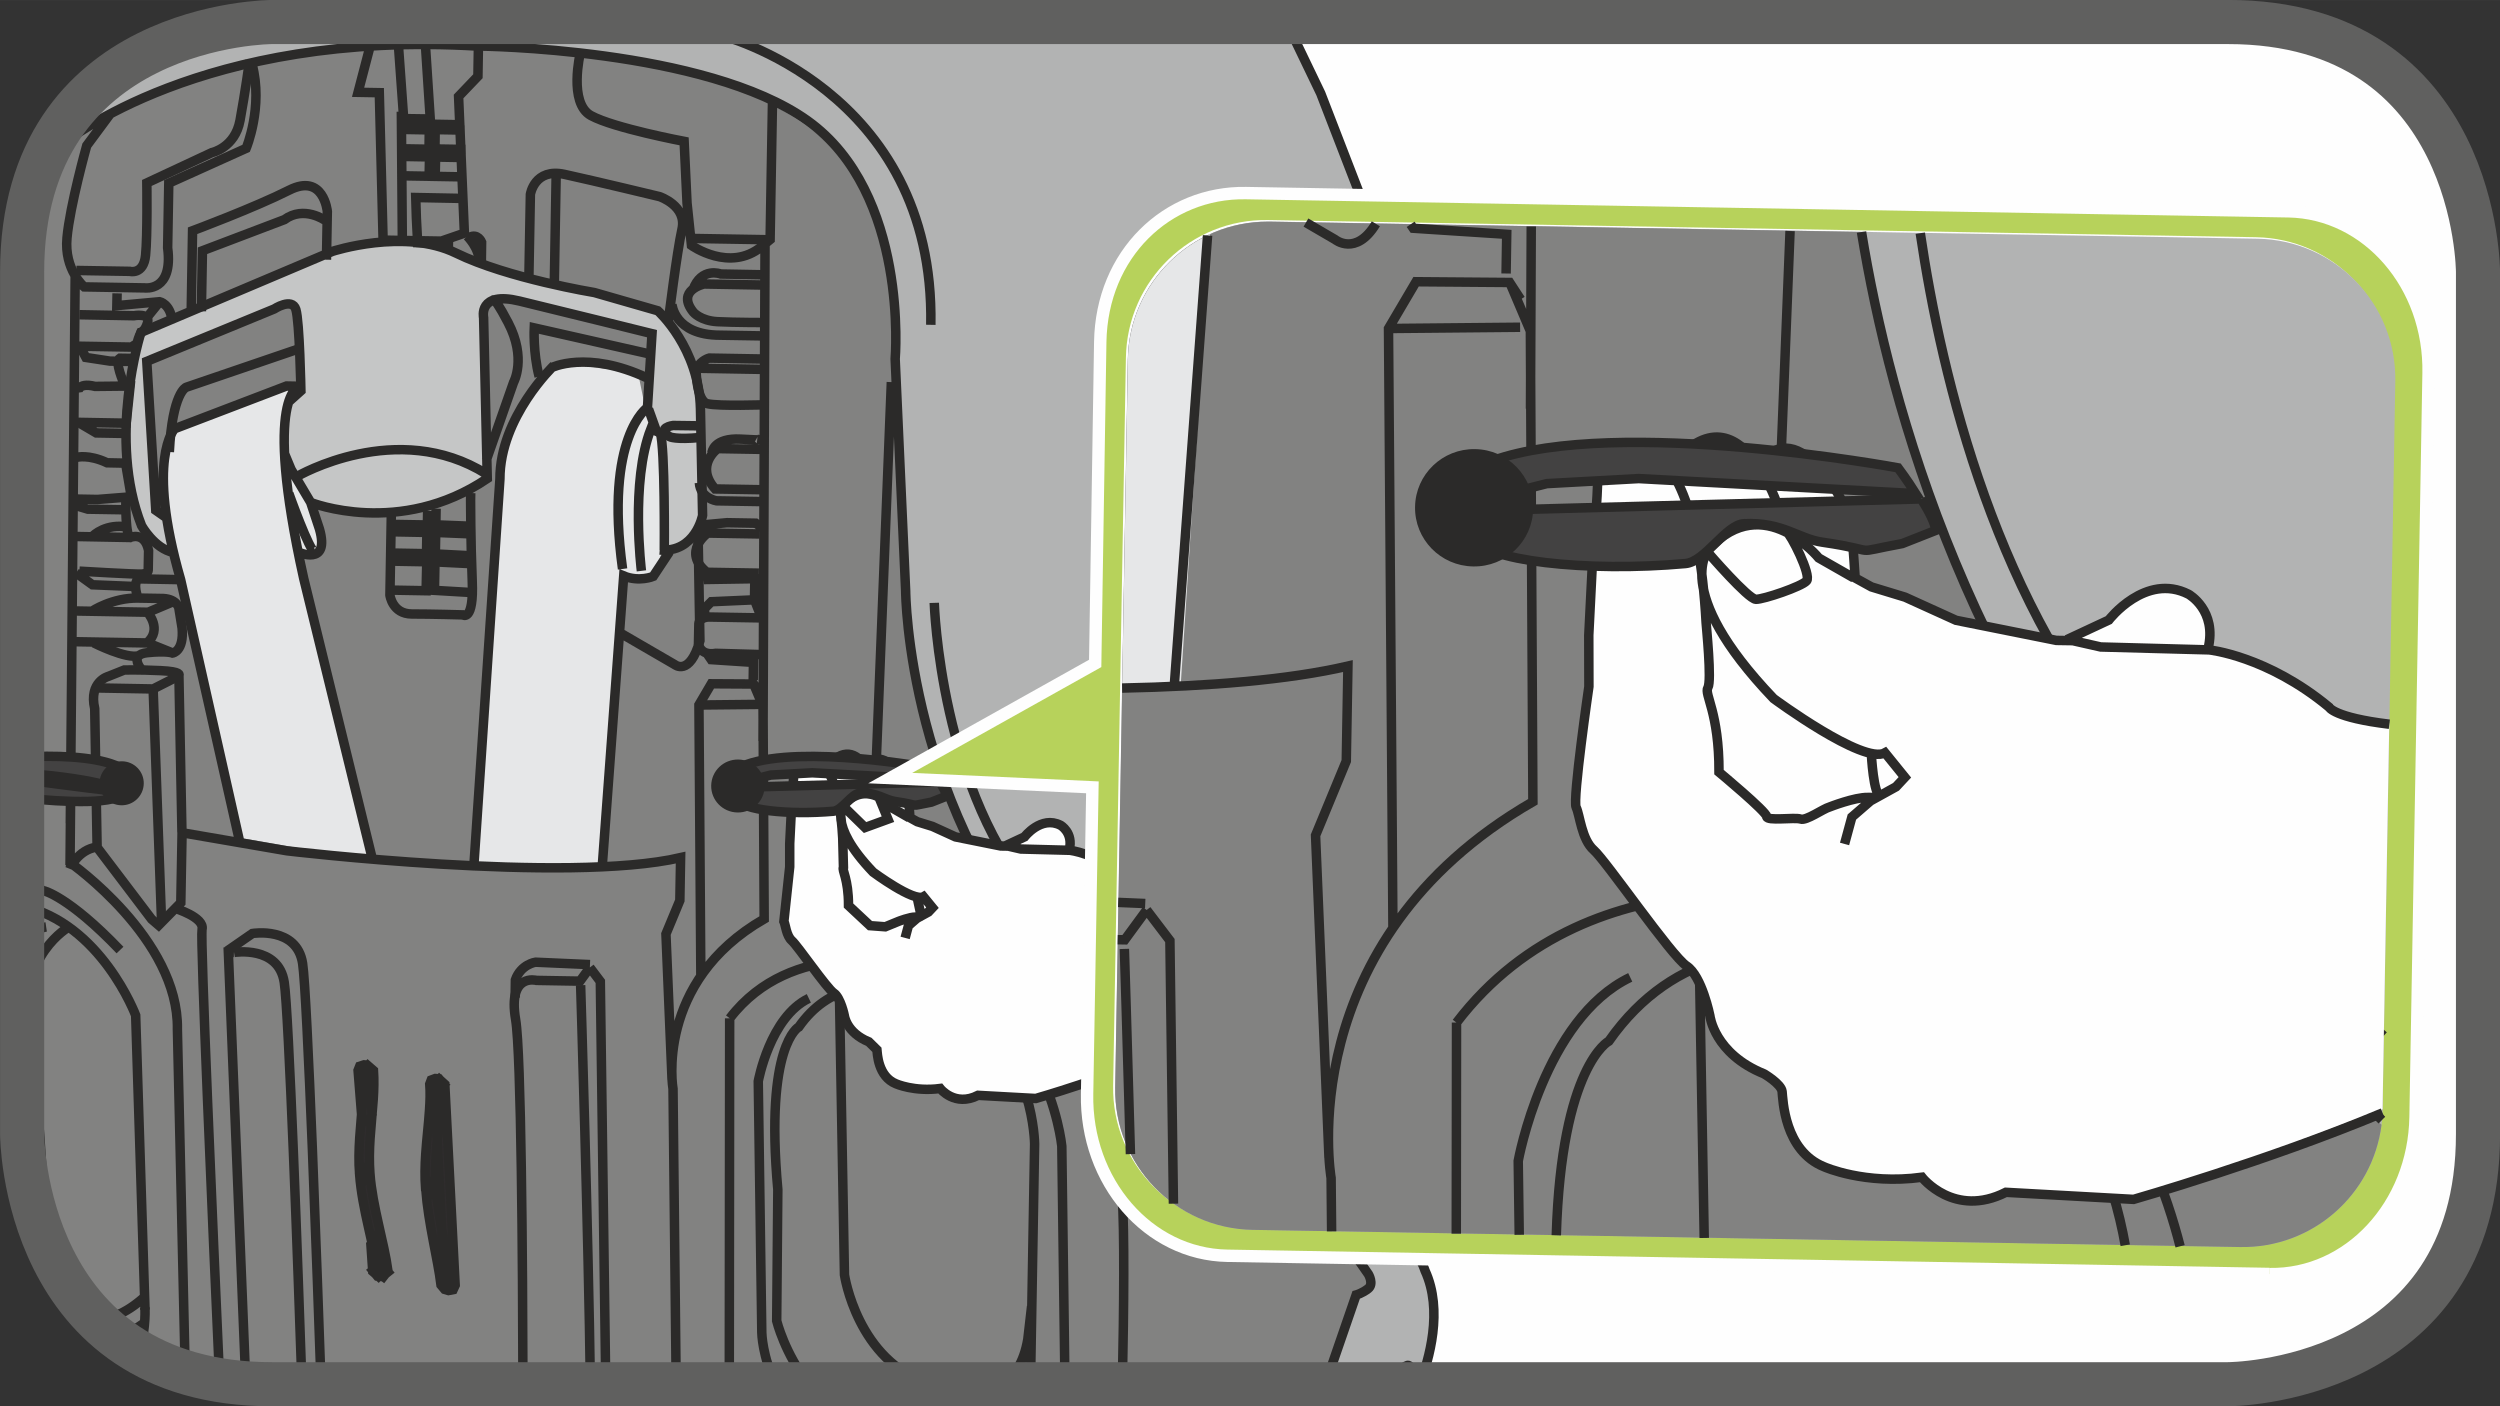 <?xml version="1.0" encoding="UTF-8"?>
<!DOCTYPE svg PUBLIC "-//W3C//DTD SVG 1.1//EN" "http://www.w3.org/Graphics/SVG/1.1/DTD/svg11.dtd">
<!-- Creator: CorelDRAW 2017 -->
<svg xmlns="http://www.w3.org/2000/svg" xml:space="preserve" width="20mm" height="11.25mm" version="1.1" style="shape-rendering:geometricPrecision; text-rendering:geometricPrecision; image-rendering:optimizeQuality; fill-rule:evenodd; clip-rule:evenodd"
viewBox="0 0 197.73 111.22"
 xmlns:xlink="http://www.w3.org/1999/xlink">
 <rect x="0" y="0" width="197.73" height="111.22" fill="#333333" stroke="none"/>
 <defs>
  <style type="text/css">
   <![CDATA[
    .str2 {stroke:#60605F;stroke-width:3.49;stroke-miterlimit:4}
    .str1 {stroke:#FEFEFE;stroke-width:0.98;stroke-miterlimit:4}
    .str0 {stroke:#2B2A29;stroke-width:0.75;stroke-miterlimit:10}
    .fil4 {fill:none;fill-rule:nonzero}
    .fil0 {fill:#FEFEFE;fill-rule:nonzero}
    .fil3 {fill:#C5C6C6;fill-rule:nonzero}
    .fil1 {fill:#B2B3B3;fill-rule:nonzero}
    .fil2 {fill:#828281;fill-rule:nonzero}
    .fil8 {fill:gray;fill-rule:nonzero}
    .fil7 {fill:#434242;fill-rule:nonzero}
    .fil9 {fill:#2B2A29;fill-rule:nonzero}
    .fil6 {fill:#2F2C2D;fill-rule:nonzero}
    .fil5 {fill:#E6E7E8;fill-rule:nonzero}
    .fil10 {fill:#B7D25B;fill-rule:nonzero}
   ]]>
  </style>
 </defs>
 <g id="Слой_x0020_1">
  <path class="fil0" d="M21.52 1.74c0,0 -19.77,0 -19.77,19.77l0 68.19c0,0 0,19.78 19.77,19.78l154.69 0c0,0 19.78,0 19.78,-19.78l0 -68.19c0,0 0,-19.77 -19.78,-19.77l-154.69 0z"/>
  <path class="fil1" d="M112.25 109.48l0.28 -0.69c0,0 2.78,-6.54 -0.8,-10.01l-1.17 -0.11 2.53 -12.25 1.83 -13.8 0.45 -14.67 0.68 -0.93 0.85 -0.2 0.77 -2.15 0.77 -5.28 -0.16 -4.5 -0.61 -3.79 -0.76 -2.53 -2.3 -0.73 -1.41 2.02 -0.58 1.33 -1.25 -9.68 -2.16 -12.13 -6.48 -15.61 -1.2 -2.04 -80.02 0c0,0 -19.77,0 -19.77,19.77l0 68.19c0,0 0,19.77 19.77,19.77l90.73 0z"/>
  <path class="fil2" d="M3.8 11.88c3.08,-1.87 2.14,-0.85 2.14,-0.85 0,0 10.74,-9.11 35.04,-7.29 0,0 29.05,0 29.5,18.35 0,0 0.03,20.01 2.46,34.06 0,0 2.01,16.35 23.38,32.65 0,0 11.45,8.48 12.01,12.95l-0.9 0.75 -2.42 6.97 -83.49 0c-19.77,0 -19.77,-19.77 -19.77,-19.77l0 -68.19c0,-3.95 0.79,-7.11 2.05,-9.64z"/>
  <path class="fil2" d="M105.17 34.55l-1.04 0.87c0,0 -3.73,2.1 -3.48,17.14 0,0 -0.65,7.89 4.19,8.23 0,0 2.64,2.34 4.84,-7.31l0.27 -0.89 0.75 1.16 0.79 -1.64 1.13 1.04 1.84 3.85 2.04 -0.09 1.05 -1.76 0.87 -5.85 -0.28 -6.12 -0.71 -3.07 -1.23 -2.44 -1.91 0.09 -1.12 5.71 -0.74 -1.8 -1.4 0.1 -1.78 -0.29 -0.46 -2.68 -1.84 -3.73 -1.78 -0.54z"/>
  <path class="fil3" d="M13.14 43.58c0,0 -5.07,-1.74 -2.05,-17.56l15.72 -6.29c0,0 2.25,-1.11 5.55,-0.54 3.3,0.57 4.63,1.29 4.63,1.29l3.29 1.14 11.68 2.81c0,0 2.81,3.11 3.22,5.47 0.41,2.36 0.3,4.53 0.3,4.53l0.21 6.31c0,0 -1.01,2.85 -3.11,2.88l-0.23 -8.73 -1.17 -2.51 0.61 -6.04 -11.67 -2.75c0,0 -1.91,-0.35 -1.94,1.62l0.29 12.3c0,0 -5.57,5.13 -13.29,2.19l-0.51 -0.07 -1.86 -3.15 -0.12 -4.14 0.85 -1.58 0.33 -0.82 -0.35 -5.42 -0.69 -0.59 -11.23 4.46 0.75 11.99 0.63 0.39 0.65 2.94 -0.51 -0.14z"/>
  <path class="fil4 str0" d="M11.47 103.59l-0.74 -23.29c0,0 -2.73,-7.28 -8.98,-8.65m3.69 1.67c0,0 -3.99,2.24 -3.13,7.89 0.68,4.5 1.16,13.58 1.33,17.11m3.86 5.92c1.06,0.16 2.36,-0.25 3.94,-1.67m100.84 6.91c0.75,-1.95 1.88,-5.83 0.43,-8.98 0,0 -0.89,-2.76 -2.15,-1.82 -1.26,0.93 3.08,-10.55 3.26,-18.34 0,0 2.06,-16.9 1.35,-23.1m-2.47 -15.48l-2.75 -18.59 -2.03 -6.83 -3.46 -8.95 -2.27 -4.72 -1.16 -0.93"/>
  <polygon class="fil5" points="22.96,30.63 13.43,34.09 12.7,39.56 18.62,65.53 19.24,66.31 28.9,68 29.43,66.99 23.77,44.15 24.99,43.6 25.52,42.84 23.56,37.97 22.67,36.07 "/>
  <path class="fil5" d="M45.26 28.79l5.21 0.73 0.47 2.3 1.11 2.31 0.75 8.29 -1.07 3.04 -2.36 0.27 -1.48 22.72 -10.45 0.07 2.36 -32.83c0,0 1.64,-6.6 5.47,-6.91z"/>
  <path class="fil4 str0" d="M76.67 80.4c0,0 -8.79,-5.89 -13.49,0.82 0,0 -2.7,1.38 -1.66,12.87l-0.09 10.38c0,0 0.64,2.6 2.54,5.01m16.66 0c0.33,-0.44 0.63,-0.96 0.9,-1.56l0.3 -17.45c0,0 -0.07,-6.92 -5.18,-10.07m-65.19 23.02c0,0 0.12,1.35 -0.41,3.58m42.43 2.49l-0.25 -23.37c0,0 -1.48,-8.44 7.21,-13.44l-0.09 -16.82 -0.73 -1.73m-51.93 12.9l4.3 5.67 0.56 0.48 1.75 -1.78 0.1 -5.54 8.29 1.43c0,0 22.13,2.63 31.14,0.54l-0.06 3.39 -1.1 2.65 0.48 11.51m-38.5 23.15l-0.62 -27.12c0.13,-7.16 -8.49,-13.19 -8.49,-13.19l0.05 -5.72m-1.79 -50.67c0.42,-0.24 0.86,-0.43 1.33,-0.56 0,0 10.77,-8.96 32.72,-7.62m8.8 72.88l-0.78 1.07 -3.44 -0.06c0,0 -2.28,-0.61 -1.65,3.09 0.45,2.61 0.56,19.26 0.58,28.84m6.55 0l-0.43 -31.85 -0.83 -1.1m-28.14 -1.19c0,0 3.52,-0.58 3.97,2.36 0.36,2.3 1.1,22.88 1.4,31.78m-4.44 -0.08l-1.38 -34.07 0.44 0.01m-4.66 -3.49c0,0 2.35,0.71 2.14,1.66 -0.15,0.69 0.84,23.4 1.39,35.65m20.48 -105.51c0,0 17.97,0.15 26.02,5.9 8.05,5.75 6.93,18.85 6.93,18.85l0.83 18.36c0,0 0.08,17.58 12.59,30.93l8.67 8.37 11.9 9.8 3.44 4.93c0,0 0.45,0.77 -0.02,1.14 -0.47,0.37 -0.95,0.5 -0.95,0.5l-2.43 7.04m-99.31 -40.74c0,0 0.62,-1.52 2.16,-1.73l-0.19 -10.94c-0.49,-2.16 1.09,-2.56 1.09,-2.56l1.25 -0.5c0,0 1.15,-0.03 2.87,0.05 1.72,0.08 1.45,0.36 1.45,0.36l0.24 12.43m41.04 11.33l-0.15 -21.41 0.98 -1.67 3.35 0.02 0.39 0.61m6.39 23.83l0.4 22.29c0,0 1,6.84 6.76,8.64m5.73 0c0.91,-0.59 1.69,-1.66 2.01,-3.54l0.3 -2.61m-23.88 -22.78l-0.03 28.93m26.55 0l-0.25 -18.82c0,0 -1.19,-12.22 -12.62,-14.39 0,0 -8.75,-2.13 -13.64,4.28m-38.75 -13.91l-4.68 -20.77c-2.77,-9.61 -0.48,-11.95 -0.48,-11.95l8.85 -3.38 1.05 0.02c0,0 -2.97,0.43 0.31,15.2l5.43 22.19m14.36 -39.03c0,0 -4.28,4.06 -4.27,8.98l-2.06 30.57m15.47 -24.82l-1.29 1.95c0,0 -1.12,0.46 -2.33,-0.04l-1.7 22.99m-24.05 -24.88c0,0 2.53,1.17 1.69,-1.81l-0.7 -2.12 -1.55 -2.61 -0.52 -1.25m6.78 -32.24l-0.96 3.67 1.68 0.03 0.3 11.66 4.6 0.08 1.83 -0.63 -0.46 -10.81 1.53 -1.6 0.04 -2.39m-12.02 16.9l0.07 -3.82c0,0 -0.29,-3.06 -3.02,-1.68 -2.73,1.38 -7.64,3.21 -7.64,3.21l-0.11 6.5m26.71 -2.75l0.12 -6.63c0,0 0.32,-2.1 2.7,-1.58 2.38,0.52 7.52,1.76 7.52,1.76 0,0 2.18,0.73 1.77,2.57 -0.41,1.84 -1.08,7.28 -1.08,7.28m-6.96 -21.22c0,0 -0.96,3.97 0.84,4.96 1.8,0.99 7.37,2.04 7.37,2.04l0.23 4.88 0.35 3.35c0,0 3.02,2.16 5.54,0.1l0.68 -0.56 0.19 -11.01m-41.16 -2.85c0.9,3.36 -0.47,6.64 -0.47,6.64l-6.12 2.76 -0.09 5.11c0.46,3.5 -1.82,3.17 -1.82,3.17l-4.78 -0.08c0,0 -1.6,-1.34 -1.36,-3.88 0.23,-2.54 1.56,-7.29 1.56,-7.29l1.86 -2.51m43.46 34.49c2.83,0.24 3.39,-2.74 3.39,-2.74 0,0 -0.07,-3.57 -0.17,-8.41 -0.1,-4.85 -3.37,-7.77 -3.37,-7.77l-5.01 -1.44c0,0 -6.86,-1.12 -10.95,-3.12 -4.09,-2 -9.77,-0.14 -9.77,-0.14l-15.15 6.41c0,0 -2.69,8.36 0.05,15.29 0,0 1.01,1.82 2.53,2.12m10.85 -3.96c0,0 7.02,2.8 13.96,-1.89l-0.29 -12.72c0,0 -0.47,-2.12 2.84,-1.32 3.31,0.8 10.48,2.58 10.48,2.58l-0.36 5.84c0,0 -3.4,2.27 -1.97,12.77m3.3 -1.48c0,0 0.07,-8.13 -0.32,-9.31m-8.63 -5.12c0,0 2.83,-1.43 7.59,0.8m-20.23 10.8l-0.11 6.38c0,0 0.19,1.49 1.73,1.49 1.54,0 4.02,0.07 4.02,0.07 0,0 0.9,0.61 0.76,-2.69 -0.13,-3.3 -0.13,-6.36 -0.13,-6.36l0.01 -0.58m-13.71 -1.33c0,0 7.89,-4.61 14.94,-0.19m-25.28 3.48l-0.86 -0.6 -0.71 -11.78 10.07 -4.14c0,0 1.42,-0.93 1.72,0.03 0.3,0.96 0.4,6.44 0.4,6.44l-0.97 0.87m15.64 4.6l2.15 -6.14c0,0 1.05,-1.89 -0.43,-4.72 -1.48,-2.83 -1.2,-1.49 -1.2,-1.49m4.85 -1.52l0.15 -8.78m-12.48 -10.19l0.42 5.84 2.1 0.03 -0.38 -5.83m15.47 46.52l4.24 2.46c0,0 1.18,0.98 2,-1.88l-0.15 -8.72m5.3 -22.9l-0.16 39.55m-54.4 -37.23l-0.39 43.73m103.77 -23.23c0,0 -0.57,-6.51 -3.13,-7.32 0,0 -3.35,-2.49 -5.29,10.14 0,0 -1.5,9.29 0.66,14.06 0,0 1.11,2.17 2.78,2.2l1.58 0.03c0,0 2.41,-0.02 3.76,-8.6m-1.37 -11.29c0,0 -0.62,-4.44 -2.52,-3.95 -1.9,0.49 -4.76,10.76 -1.84,18.7 0,0 2.22,6.15 4.12,-1.12l0.1 -0.78 0 -0.29m-14.18 33.35c0,0 -5.73,0.02 -5.24,7.63 0.18,2.77 0.14,8.57 0.01,14.84m-18.27 -79.26l-1.82 45.72"/>
  <path class="fil4 str0" d="M9.96 5.15c1.65,-0.65 3.49,-1.2 5.54,-1.6 0,0 2.81,-0.97 7.69,-1.8m28.5 0c1.7,0.27 3.43,0.6 5.2,1 0,0 17.07,4.22 16.73,22.94m39.65 16.08c0,0 -0.61,8.61 -0.19,11.27m-5.58 -12.45c0,0 -2.94,6.37 -0.24,13.92m2.23 -12.42c0,0 -2.47,4.45 -0.94,11.31m2.86 -11.28c0,0 -2.2,5.74 -1.79,9.43m3.55 -9.59c0,0 -2.7,4.16 -1.6,10.2m-50.97 -22.94l-3.97 -0.07 -1.15 -0.02 -0.43 -0.01c0,0 0,2.61 0.91,2.81 0.9,0.21 4.59,0.08 4.59,0.08m0.16 -9.46l-5.02 -0.09c0,0 -2.25,0.49 -0.85,2.23 0,0 0.56,0.68 1.9,0.75 1.34,0.07 3.92,0.07 3.92,0.07m-0.46 10.03l-3.44 -0.06c0,0 -1.84,1.33 -0.2,3.19l3.58 0.06m-0.06 3.5l-4.11 -0.07c0,0 -2.08,1.49 -0.06,3.1l4.11 0.07m0.23 3.54l-4.16 -0.07c0,0 -0.86,-0.02 -0.82,0.65l-0.03 1.48c0,0 0.13,0.96 1.37,0.74l3.58 0.1m-53.91 -26.88l4.3 0.08c0,0 1.32,-0.24 1.09,0.54 -0.2,0.69 -0.52,0.77 -0.52,0.77 0,0 -0.21,0.41 -0.32,0.89l-0.44 0.28 -4.15 -0.07m-0.07 3.68c0,0 -0.13,-0.86 1.35,-0.5l2.77 -0.03 -0.31 2.94 -3.86 -0.07m-0.05 2.77c0,0 0.93,-0.26 2.4,0.43l1.46 0.03 0.45 2.66 -2.67 0.21 -1.67 -0.03m-0.05 2.96l4.3 0.08c0,0 1.15,-0.51 1.46,1.03l-0.03 1.58c0,0 -0.01,0.24 -0.48,0.28 -0.48,0.04 -4.96,-0.23 -4.96,-0.23m-0.37 3.15l5.75 0.1c0,0 1.22,1.36 -0.04,2.43l-5.75 -0.1m97.97 -10.21l3.66 0.06c0,0 0.64,-0.01 1.08,0.86l0.91 0.64 0.59 -0.37c0,0 0.77,-0.46 1.33,0.4l0.49 -0.37 1.15 0.02 0.24 0c0,0 0.03,-3.34 1.34,-3.9l1.54 0.03c0,0 1.11,0.5 1.23,2.17l0.4 1.53c0,0 0.56,1.92 0.49,3.31l0.16 4.5 -0.34 3 -0.31 1.52 -0.24 1.48 -0.65 1.42 -1.73 0.4c0,0 -1.14,-0.21 -1.66,-2.47l-0.53 -2.11 -0.24 0.81 -0.23 -0.34 -0.8 -1.02 -0.29 0.09 -0.42 1.09c0,0 -0.46,0.57 -1.2,-1.07l-0.18 -0.67 -0.31 1.05 -0.94 0.99 -0.32 0.47c0,0 -0.53,0.47 -1.63,0.31l-2.81 0.05m5.98 -17.72c0,0 -1.85,-9.44 -6.79,-4.47 0,0 -5.3,7.56 -4.37,18.37m-96.68 19.38c0.53,0.07 1.1,0.22 1.7,0.47 0,0 1.95,0.42 6.03,4.69m-5.84 -1.83c0,0 -0.95,0.14 -1.89,0.95m7.49 31.54c0.66,-0.24 1.4,-0.61 2.17,-1.18m69.62 3.62c0,0 -0.19,0.51 -0.59,1.26m-19.08 0c-1.09,-2.19 -1.12,-4.1 -1.12,-4.1l-0.28 -19.88c0,0 0.92,-5.08 4,-6.56m-32.25 -69.18l4.55 0.08m-4.55 0.37l2.23 0.04 -0.02 1.53 -2.34 -0.04m4.91 3.93l-3.62 -0.07 0.05 1.63 0.1 1.94 2.81 0.05m-10.12 -1.81c0,0 -1.68,-1.2 -3.23,-0.06l-6.48 2.46 -0.08 4.47 -0 0.32m-4.69 28.4c0,0 -1.13,-1.24 0.41,-1.4 1.53,-0.16 2,0.03 2,0.03 0,0 0.91,-0.13 0.75,-1.97l-0.26 -1.61c0,0 -0.18,-0.77 -1.45,-0.74l-1.77 -0.03c0,0 -0.46,-1.13 0.02,-1.52l2.66 0.05 0.43 0.01m17.71 -37.01l0.08 10.23m-8.08 8.49l-9.02 3.08c0,0 -1.09,0.39 -1.33,5.12m38.19 -7.71l-9.33 -2.11c0,0 -0.1,1.96 0.39,3.85m-19.8 9.24c0,0 1.66,4.67 2.06,4.63m12.51 3.22l-3.05 -0.18 0.04 -2.25 3.05 0.15m-6.46 -0.21l2.76 0.05 -0.05 2.29 -2.81 -0.05m0.07 -2.93l2.77 0.05 0.03 -1.68 -2.64 -0.05 -0.32 -0.01m6.55 1.91l-2.92 -0.15 0.03 -1.7 2.92 0.12m-3.56 -1.82l-0.02 1.11 -2.96 -0.05m3.65 -1.24l-0.02 1.28 2.79 0.11m18.14 -7.94l-2.17 -0.03c0,0 -1.37,0.19 -0.27,0.89 0,0 0.47,0.25 2.42,0.06m-17.31 -13.92l0.02 -1.53c0,0 -0.3,-0.74 -0.98,-0.37m-0.16 -0.11c0,0 0.94,0.92 0.95,2m-28.64 2.53l-0.02 0.97 3.39 -0.31c0,0 0.82,0.18 0.97,1.43m-3.8 5.03c0,0 -0.77,-1.72 -0.33,-1.99l0.67 0.01 0.56 0.01m-0.75 11.2c0,0 -0.06,3.05 0.4,2.97m-3.08 5.82c0,0 1.6,-1.08 3.68,-1.04m0.73 3.55l1.99 0.8m-1.95 -3.23l2.02 -0.85m-6.38 -5.19c0,0 1,-1.03 2.8,-0.68m1.58 -16.74l0.89 -1.1m-6.62 21.45l1.3 0.94 3.43 0.14m-4.93 -6.46l1.13 0.34 3 0.05m-3.76 -6.92l1.43 0.84 2.24 0.04m50.93 -12.54l-3.77 -0.07c0,0 -1.55,-0.59 -2.21,1.26m5.87 5.47l-4.58 -0.08c0,0 -0.63,0.16 -0.98,0.8m5.07 10.55l-3.52 -0.06c0,0 -1.27,-0.21 -1.35,-1.42m4.99 3.56l-0.53 -0.37 -2.27 -0.04 -1.65 0.15c0,0 -0.22,0.31 -0.27,1.08m0.14 6.3l0.01 -0.75 0.53 -0.53 3.41 -0.15 0.51 1.3m-0.51 -1.3l0.03 -1.67 -3.73 0.06 -0.18 -0.73m0.09 6.53l0.37 0.54 3.34 0.22 -0.02 1.4m-4.21 1.97l4.71 -0.05m-52.41 -1.3l4.45 0.08 2.13 -1.08m-2.13 1.08l0.67 18.53m-6.47 -45.64l0.48 0.89 1.9 0.29 1.71 0.03m-4.36 -7.2l4.22 0.07c0,0 1.09,0.3 1.25,-1.26 0.16,-1.56 0.1,-5.73 0.1,-5.73l5.14 -2.4c0,0 1.83,-0.38 2.23,-2.54 0.4,-2.16 0.76,-4.76 0.76,-4.76m35.12 14.09l5.96 0.1m-7.68 5.09c0,0 0.18,2.46 3.81,2.46l3.62 0.06m-14.65 51.35c0,0 0.63,20.22 0.77,31.56m-39.27 -58.63c0,0 2.56,1.3 3.56,1.01m104.54 -11.88c0,0 -1.11,8.74 0.13,14.05m-4.13 55.44c0.08,-0.49 0.37,-2.5 -0.93,-0.83 0,0 -0.15,0.31 -0.38,0.83m-36.32 -61.79c0,0 0.45,15.19 8.33,23.73 0,0 5.31,8.19 15.46,14.74 0,0 9.32,8.31 11.29,11.85m-52.66 -62.21c0,0 0.11,-1.18 2.28,-1.06 2.16,0.12 1.3,0.02 1.3,0.02m-41.95 40.48l2.02 -1.4c0,0 3.51,-0.58 3.97,2.36 0.38,2.44 1.19,25.5 1.46,33.28m21.27 -33.18l-4.31 -0.19c0,0 -1.15,0.16 -1.59,1.4l-0.02 1.4"/>
  <path class="fil6" d="M34.48 93.97c-0.07,-0.88 -0.04,-1.75 0.01,-2.62 0.08,-1.19 0.22,-2.36 0.3,-3.5 0.05,-0.74 0.07,-1.46 0.02,-2.17l-0.41 0.03 -0.03 0.41 0.29 0.02 0.44 -0.38 -0.38 -0.44 -0.29 -0.02 -0.32 0.12 -0.12 0.32c0.05,0.65 0.03,1.34 -0.02,2.05 -0.07,1.11 -0.22,2.28 -0.3,3.5 -0.06,0.89 -0.08,1.81 -0.01,2.73l0.44 0.38 0.38 -0.44zm-4.17 6.19l-0.38 -0.04 -0.45 0.37 0.37 0.45 0.37 0.04 0.46 -0.37 -0.37 -0.45zm0.37 0.36c-0.29,-2.24 -1.22,-5.03 -1.42,-7.69l-0.44 -0.38 -0.38 0.44c0.21,2.8 1.16,5.63 1.42,7.74l0.46 0.35 0.36 -0.46zm-1.42 -7.69c-0.07,-0.94 -0.05,-1.87 0.01,-2.78 0.07,-1.05 0.18,-2.07 0.25,-3.08 0.05,-0.77 0.07,-1.54 0.02,-2.29l-0.44 -0.38 -0.38 0.44c0.05,0.69 0.03,1.42 -0.02,2.17 -0.07,0.98 -0.18,2 -0.25,3.08 -0.06,0.94 -0.09,1.91 -0.01,2.9l0.44 0.38 0.38 -0.44zm0.18 -4.57l-0.29 -3.66 -0.41 0.03 -0.05 0.41 0.21 0.03 0.46 -0.36 -0.36 -0.46 -0.21 -0.02 -0.34 0.11 -0.13 0.33 0.29 3.66 0.45 0.38 0.38 -0.44zm-0.12 9.98l0.16 2.32 0.44 0.38 0.38 -0.44 -0.15 -2.32 -0.44 -0.38 -0.39 0.44zm5.03 -12.43l0.82 15.89 0.42 -0.02 0.11 -0.4 -0.3 -0.09 -0.11 0.39 0.41 -0.05c-0.28,-2.22 -1.01,-4.89 -1.21,-7.57l-0.44 -0.38 -0.38 0.44c0.21,2.78 0.95,5.49 1.21,7.61l0.29 0.35 0.3 0.09 0.37 -0.07 0.16 -0.35 -0.82 -15.89 -0.43 -0.39 -0.39 0.43z"/>
  <path class="fil4 str0" d="M34.48 93.97c-0.07,-0.88 -0.04,-1.75 0.01,-2.62 0.08,-1.19 0.22,-2.36 0.3,-3.5 0.05,-0.74 0.07,-1.46 0.02,-2.17l-0.41 0.03 -0.03 0.41 0.29 0.02 0.44 -0.38 -0.38 -0.44 -0.29 -0.02 -0.32 0.12 -0.12 0.32c0.05,0.65 0.03,1.34 -0.02,2.05 -0.07,1.11 -0.22,2.28 -0.3,3.5 -0.06,0.89 -0.08,1.81 -0.01,2.73l0.44 0.38 0.38 -0.44m-4.17 6.19l-0.38 -0.04 -0.45 0.37 0.37 0.45 0.37 0.04 0.46 -0.37 -0.37 -0.45m0.37 0.36c-0.29,-2.24 -1.22,-5.03 -1.42,-7.69l-0.44 -0.38 -0.38 0.44c0.21,2.8 1.16,5.63 1.42,7.74l0.46 0.35 0.36 -0.46m-1.42 -7.69c-0.07,-0.94 -0.05,-1.87 0.01,-2.78 0.07,-1.05 0.18,-2.07 0.25,-3.08 0.05,-0.77 0.07,-1.54 0.02,-2.29l-0.44 -0.38 -0.38 0.44c0.05,0.69 0.03,1.42 -0.02,2.17 -0.07,0.98 -0.18,2 -0.25,3.08 -0.06,0.94 -0.09,1.91 -0.01,2.9l0.44 0.38 0.38 -0.44m0.18 -4.57l-0.29 -3.66 -0.41 0.03 -0.05 0.41 0.21 0.03 0.46 -0.36 -0.36 -0.46 -0.21 -0.02 -0.34 0.11 -0.13 0.33 0.29 3.66 0.45 0.38 0.38 -0.44m-0.12 9.98l0.16 2.32 0.44 0.38 0.38 -0.44 -0.15 -2.32 -0.44 -0.38 -0.39 0.44m5.03 -12.43l0.82 15.89 0.42 -0.02 0.11 -0.4 -0.3 -0.09 -0.11 0.39 0.41 -0.05c-0.28,-2.22 -1.01,-4.89 -1.21,-7.57l-0.44 -0.38 -0.38 0.44c0.21,2.78 0.95,5.49 1.21,7.61l0.29 0.35 0.3 0.09 0.37 -0.07 0.16 -0.35 -0.82 -15.89 -0.43 -0.39 -0.39 0.43m16.37 -40.65c0,0 -0.88,-7.06 0.75,-11.23l0.44 0.19 -0.63 -1.76m-19.5 -19.98l2.18 0.04 -0.03 1.53 -2.28 -0.04m5.05 -3.61l-2.29 -0.04 -0.02 1.53 2.4 0.04m-0.17 0.64l-2.18 -0.04 -0.03 1.53 2.28 0.04"/>
  <path class="fil7" d="M1.74 63.1c3.53,0.38 7.67,0.54 8.1,-0.47 0.68,-1.59 -0.72,-2.1 -0.72,-2.1 -1.83,-0.73 -4.84,-0.79 -7.38,-0.66l0 3.22z"/>
  <path class="fil4 str0" d="M1.74 63.1c3.53,0.38 7.67,0.54 8.1,-0.47 0.68,-1.59 -0.72,-2.1 -0.72,-2.1 -1.83,-0.73 -4.84,-0.79 -7.38,-0.66"/>
  <path class="fil8" d="M9.85 62.63c0,0 -1.49,-1.01 -8.1,-1.48l0 0.49c3.55,0.48 7.71,1.02 8.1,0.99z"/>
  <path class="fil4 str0" d="M9.85 62.63c0,0 -1.49,-1.01 -8.1,-1.48m0 0.49c3.55,0.48 7.71,1.02 8.1,0.99"/>
  <path class="fil9" d="M11.37 61.98c-0.02,0.96 -0.81,1.73 -1.78,1.71 -0.97,-0.02 -1.74,-0.81 -1.72,-1.77 0.02,-0.96 0.81,-1.72 1.78,-1.71 0.97,0.01 1.74,0.81 1.72,1.77z"/>
  <path class="fil0" d="M62.61 63.71l-0 0.21 -0.07 4.01 -0.33 3.17 -0.17 1.8 0.66 1.67 1.56 1.82 2.1 2.46c0,0 0.37,2.77 2.16,3.36l0.75 0.63 0.32 1.43c0,0 0.49,2.36 4.72,1.77 0,0 1.31,1.48 3.08,0.51l4.38 0.33 2.83 -0.87 7.24 -2.76 6.87 0.38 7.11 0.79 4.83 0.64 5.22 1.04 10.76 2.03 0.42 -18.86 -14.89 0.92 -11.4 0.77 -5.38 -0.88 -3.44 -0.06 -2.78 -0.56 -2.49 -1.56 -2.06 -0.64 0.06 -0.83c0,0 -0.89,-2.9 -3.5,-0.34l-1.3 0.62 -0.21 0.23 -3.77 -0.76 -2.57 -1.01 -1.19 -0.32 -0.2 -0.4 -0.22 -2.17 0.16 0.77 -0.13 -0.47 -0.53 -1.19 -1.28 -1.29 -0.75 -0.05 -0.68 0.55 -0.28 -0.36 -1.1 -0.63 -1 0.33 -0.78 0.77 -0.86 -0.75 -0.94 -0.07 -0.7 0.46 -0.14 3.32 -0.07 0z"/>
  <path class="fil4 str0" d="M126.63 88.14l-0.14 -0 -5.96 -1.07 -9.55 -1.97 -11.74 -1.45 -7.19 -0.4c-4.33,1.97 -10.13,3.63 -10.13,3.63l-4.56 -0.25c-1.85,0.94 -3,-0.54 -3,-0.54 -2.05,0.27 -3.49,-0.37 -3.49,-0.37 -1.44,-0.58 -1.48,-2.41 -1.51,-2.69l-0.64 -0.63c-1.79,-0.73 -1.94,-2.08 -1.94,-2.08 0,0 -0.29,-1.42 -0.83,-1.78 -0.55,-0.36 -2.87,-3.75 -3.32,-4.14 -0.44,-0.39 -0.5,-1.26 -0.63,-1.53l0.46 -4.31 -0 -1.83 0.16 -3.24c0,0 0.23,-2.35 0.14,-2.9 -0.08,-0.55 3.42,-2.87 3.89,5.69l0.06 2.32c-0.14,0.24 0.4,0.87 0.4,3.02l1.7 1.59 1.21 0.09 1.05 -0.43c0,0 0.89,-0.35 1.35,-0.34 0.47,0.01 0.33,-0.05 0.33,-0.05m54.31 -3.17l-18.91 1.12 -7.55 0.53 -5.35 -0.86c-5.99,0 -6.35,-0.8 -6.35,-0.8 -2.22,-1.84 -4.29,-2.05 -4.29,-2.05l-3.87 -0.1 -1 -0.23 -0.59 -0.01 -3.58 -0.72 -1.82 -0.83 -1.2 -0.37 -0.58 -0.32c0,0 -0.08,-1.21 -0.11,-1.59 -0.03,-0.38 -0.16,-0.76 -0.16,-0.76 0,0 -1.68,-3.7 -3.21,-1.67m3.43 4.03l-1.25 -0.72c0,0 -1.96,-2.42 -3.9,-0.35 0,0 -1.44,1.47 2.29,5.37 0,0 3.21,2.38 3.98,1.94l0.71 0.87 -0.32 0.34 -0.91 0.5 -0.67 0.58 -0.26 0.97m0.95 -3.2l0.32 1.48m-6.14 -8.67l1.7 1.66 1.81 -0.66 -0.73 -1.78c0,0 -1.43,-5.7 -4.18,-2.26m14.21 6.14l1.5 -0.7c0,0 1.31,-1.71 2.85,-0.92 0,0 1.03,0.57 0.69,1.95"/>
  <path class="fil7" d="M74.34 61.85c0.25,0.41 0.5,0.85 0.52,1.12l-1.19 0.47c-2,0.37 -0.61,0.28 -2.86,-0.05 -0.84,-0.12 -1.42,-0.73 -2.8,-0.66 -0.64,0.03 -1.39,1.36 -2.09,1.43 -3.51,0.31 -7.31,-0.08 -7.66,-0.99 -0.13,-0.34 -0.19,-0.63 -0.19,-0.89l16.28 -0.43z"/>
  <path class="fil4 str0" d="M74.34 61.85c0.25,0.41 0.5,0.85 0.52,1.12l-1.19 0.47c-2,0.37 -0.61,0.28 -2.86,-0.05 -0.84,-0.12 -1.42,-0.73 -2.8,-0.66 -0.64,0.03 -1.39,1.36 -2.09,1.43 -3.51,0.31 -7.31,-0.08 -7.66,-0.99 -0.13,-0.34 -0.19,-0.63 -0.19,-0.89l16.28 -0.43"/>
  <path class="fil7" d="M57.86 62.08c-0.02,-1.22 1.15,-1.6 1.15,-1.6 4.48,-1.61 14.5,0.25 14.5,0.25 0,0 0.33,0.43 0.63,0.92l-9.9 -0.53 -3.28 0.18 -3.1 0.78z"/>
  <path class="fil4 str0" d="M57.86 62.08c-0.02,-1.22 1.15,-1.6 1.15,-1.6 4.48,-1.61 14.5,0.25 14.5,0.25 0,0 0.33,0.43 0.63,0.92l-9.9 -0.53 -3.28 0.18 -3.1 0.78"/>
  <path class="fil9" d="M56.25 62.13c-0.02,1.16 0.91,2.11 2.08,2.13 1.16,0.02 2.13,-0.9 2.15,-2.06 0.02,-1.16 -0.91,-2.11 -2.08,-2.13 -1.17,-0.02 -2.13,0.9 -2.15,2.06z"/>
  <path class="fil10" d="M179.51 100.76l-82.44 -1.44c-6.25,-0.11 -11.22,-5.84 -11.09,-12.8l0.42 -24.25 -15.99 -0.73 16.21 -9.07 0.4 -25.43c0.12,-6.96 5.28,-11.88 11.53,-11.77l82.44 1.44c6.25,0.11 11.22,5.84 11.09,12.8l-1.03 58.85c-0.12,6.96 -5.28,12.51 -11.53,12.41z"/>
  <path class="fil4 str1" d="M179.51 100.76l-82.44 -1.44c-6.25,-0.11 -11.22,-5.84 -11.09,-12.8l0.42 -24.25 -15.99 -0.73 16.21 -9.07 0.4 -25.43c0.12,-6.96 5.28,-11.88 11.53,-11.77l82.44 1.44c6.25,0.11 11.22,5.84 11.09,12.8l-1.03 58.85c-0.12,6.96 -5.28,12.51 -11.53,12.41"/>
  <path class="fil0" d="M177.02 98.5l-78.1 -1.36c-6.11,-0.1 -10.98,-5.15 -10.88,-11.26l1.01 -57.6c0.1,-6.11 5.15,-10.99 11.26,-10.88l78.1 1.36c6.11,0.1 10.99,5.15 10.88,11.27l-1 57.6c-0.11,6.11 -5.15,10.99 -11.27,10.88z"/>
  <path class="fil1" d="M89.21 28.41l-1 57.6c-0.1,6.12 4.76,11.16 10.88,11.26l78.1 1.36c6.11,0.11 11.16,-4.76 11.26,-10.88l1 -57.6c0.1,-6.12 -4.76,-11.16 -10.88,-11.27l-78.1 -1.36 -0.19 -0c-6.03,0 -10.96,4.83 -11.07,10.88l0 0z"/>
  <path class="fil2" d="M147.56 18.35c0.4,2.91 0.83,5.77 1.3,8.52 0,0 3.65,29.68 39.5,62.09 -0.7,5.54 -5.47,9.77 -11.18,9.67l-78.1 -1.36c-6.11,-0.1 -10.98,-5.15 -10.88,-11.26l1 -57.6 0 0c0.11,-6.05 5.04,-10.88 11.07,-10.88l0.19 0 47.08 0.82z"/>
  <path class="fil5" d="M95.71 18.52l-2.32 35.59 -4.63 0.03 0.45 -25.73 0 0c0.08,-4.41 2.73,-8.18 6.5,-9.89z"/>
  <path class="fil4 str0" d="M157.11 80.53c0,0 -19.44,-13.03 -29.86,1.81 0,0 -3.75,1.93 -4.16,15.36m45 0.79c-0.9,-5.07 -3.5,-13.33 -10.98,-17.95m-51.79 16.85l-0.04 -4.22c0,0 -3.27,-18.67 15.96,-29.76l-0.2 -37.23 -1.63 -3.84m-30.66 32.08c6.88,-0.14 13.17,-0.65 17.86,-1.74l-0.13 7.51 -2.43 5.88 1.06 25.48m-14.42 -19.58l-1.73 2.36 -0.56 -0.01m4.41 20.88l-0.28 -20.81 -1.84 -2.42m56.54 -53.62c2.26,13.87 8.64,37.01 26.62,56.2l14.54 14.04m-78.22 -15.21l-0.35 -47.4 2.18 -3.7 7.4 0.06 0.87 1.34m14.14 52.76l0.38 21.47m-19.59 -17.04l-0.02 16.7m57.25 1c-2.03,-7.96 -8.36,-23.63 -27.03,-27.18 0,0 -19.38,-4.71 -30.2,9.49m-19.69 -62.26l-2.64 35.68m10.42 -36.7l2.3 1.34c0,0 1.65,1.36 3.23,-1.24m12.29 0.21l-0.06 14.41m20.53 -14.05l-2.09 52.39m-19.33 27l-0.08 -5.84c0,0 2.03,-11.25 8.86,-14.52m-17.37 -59.56l0.21 0.31 7.39 0.48 -0.05 3.1m-9.31 4.35l10.42 -0.1m-31.3 49.17c0,0 0.21,6.64 0.48,16.23m62.47 -72.84c1.69,11.45 6.08,29.93 17.4,42.22 0,0 6.56,10.11 19.25,21.27m-97.95 -10.47l-2.14 -0.09"/>
  <path class="fil0" d="M126.01 43.59l-0.01 0.46 -0.16 8.88 -0.74 7.03 -0.37 3.98 1.46 3.7 3.45 4.04 4.65 5.44c0,0 0.81,6.14 4.77,7.43l1.66 1.4 0.71 3.18c0,0 1.08,5.22 10.45,3.91 0,0 2.91,3.26 6.82,1.14l9.68 0.73 6.26 -1.93 13.8 -5.25 0.53 -30.53 -4.25 -0.85 -5.5 -3.46 -4.57 -1.41 0.14 -1.83c0,0 -1.98,-6.41 -7.75,-0.75l-2.88 1.38 -0.47 0.5 -8.34 -1.68 -5.68 -2.24 -2.64 -0.71 -0.44 -0.87 -0.48 -4.81 0.35 1.72 -0.29 -1.04 -1.16 -2.63 -2.84 -2.85 -1.66 -0.1 -1.5 1.23 -0.62 -0.81 -2.42 -1.41 -2.21 0.73 -1.73 1.71 -1.9 -1.66 -2.09 -0.15 -1.56 1.02 -0.31 7.36 -0.15 -0z"/>
  <path class="fil4 str0" d="M188.44 88.02c-9.11,3.81 -19.69,6.84 -19.69,6.84l-10.1 -0.56c-4.09,2.07 -6.64,-1.19 -6.64,-1.19 -4.53,0.61 -7.72,-0.82 -7.72,-0.82 -3.19,-1.27 -3.27,-5.34 -3.34,-5.96 -0.07,-0.61 -1.43,-1.4 -1.43,-1.4 -3.95,-1.6 -4.28,-4.59 -4.28,-4.59 0,0 -0.63,-3.15 -1.84,-3.94 -1.21,-0.79 -6.36,-8.3 -7.34,-9.16 -0.98,-0.86 -1.1,-2.78 -1.4,-3.39 -0.29,-0.62 1.01,-9.55 1.01,-9.55l-0.01 -4.06 0.36 -7.16c0,0 0.5,-5.2 0.31,-6.42 -0.18,-1.23 7.57,-6.35 8.61,12.6 0.01,0.23 0.46,4.6 0.14,5.13 -0.31,0.53 0.89,1.93 0.88,6.68 0,0 3.77,3.13 3.77,3.51 -0.01,0.38 2.22,0.04 2.68,0.2 0.45,0.16 1.77,-0.81 2.31,-0.96 0,0 1.96,-0.77 3,-0.75 1.03,0.02 0.73,-0.1 0.73,-0.1m40.53 -5.69c-4.4,-0.53 -4.77,-1.35 -4.77,-1.35 -4.91,-4.07 -9.49,-4.53 -9.49,-4.53l-8.57 -0.23 -2.21 -0.5 -1.3 -0.02 -7.93 -1.59 -4.03 -1.83 -2.66 -0.81 -1.29 -0.71c0,0 -0.18,-2.68 -0.25,-3.53 -0.06,-0.84 -0.35,-1.69 -0.35,-1.69 0,0 -3.72,-8.2 -7.1,-3.69m7.59 8.91l-2.77 -1.58c0,0 -4.35,-5.36 -8.64,-0.76 0,0 -3.2,3.23 5.07,11.88 0,0 7.1,5.25 8.81,4.29l1.57 1.94 -0.7 0.75 -2.01 1.11 -1.48 1.28 -0.58 2.13m2.12 -7.09c0,0 0.17,3.26 0.71,3.27m-13.6 -19.19c0,0 3.15,3.65 3.76,3.66 0.61,0.01 3.62,-1.01 4.01,-1.46 0.39,-0.45 -1.24,-3.69 -1.62,-3.93 0,0 -3.16,-12.61 -9.25,-5m31.45 13.58l3.32 -1.55c0,0 2.9,-3.78 6.31,-2.04 0,0 2.28,1.27 1.54,4.31"/>
  <path class="fil7" d="M151.96 39.47c0.57,0.9 1.1,1.89 1.14,2.48l-2.64 1.04c-4.43,0.82 -1.36,0.62 -6.34,-0.11 -1.88,-0.27 -3.13,-1.61 -6.19,-1.46 -1.42,0.07 -3.08,3.02 -4.62,3.15 -7.75,0.7 -16.17,-0.18 -16.95,-2.18 -0.29,-0.75 -0.42,-1.4 -0.43,-1.98l36.03 -0.95z"/>
  <path class="fil4 str0" d="M151.96 39.47c0.57,0.9 1.1,1.89 1.14,2.48l-2.64 1.04c-4.43,0.82 -1.36,0.62 -6.34,-0.11 -1.88,-0.27 -3.13,-1.61 -6.19,-1.46 -1.42,0.07 -3.08,3.02 -4.62,3.15 -7.75,0.7 -16.17,-0.18 -16.95,-2.18 -0.29,-0.75 -0.42,-1.4 -0.43,-1.98l36.03 -0.95"/>
  <path class="fil7" d="M115.49 39.99c-0.04,-2.71 2.54,-3.55 2.54,-3.55 9.91,-3.57 32.09,0.56 32.09,0.56 0,0 0.72,0.96 1.4,2.04l-21.91 -1.19 -7.27 0.4 -6.85 1.73z"/>
  <path class="fil4 str0" d="M115.49 39.99c-0.04,-2.71 2.54,-3.55 2.54,-3.55 9.91,-3.57 32.09,0.56 32.09,0.56 0,0 0.72,0.96 1.4,2.04l-21.91 -1.19 -7.27 0.4 -6.85 1.73"/>
  <path class="fil9" d="M111.92 40.08c-0.05,2.56 2.01,4.68 4.59,4.72 2.58,0.05 4.71,-1.99 4.75,-4.56 0.04,-2.56 -2.01,-4.68 -4.59,-4.72 -2.58,-0.05 -4.71,2 -4.75,4.56z"/>
  <path class="fil4 str2" d="M21.52 1.74c0,0 -19.77,0 -19.77,19.77l0 68.19c0,0 0,19.78 19.77,19.78l154.69 0c0,0 19.78,0 19.78,-19.78l0 -68.19c0,0 0,-19.77 -19.78,-19.77l-154.69 0z"/>
 </g>
</svg>
